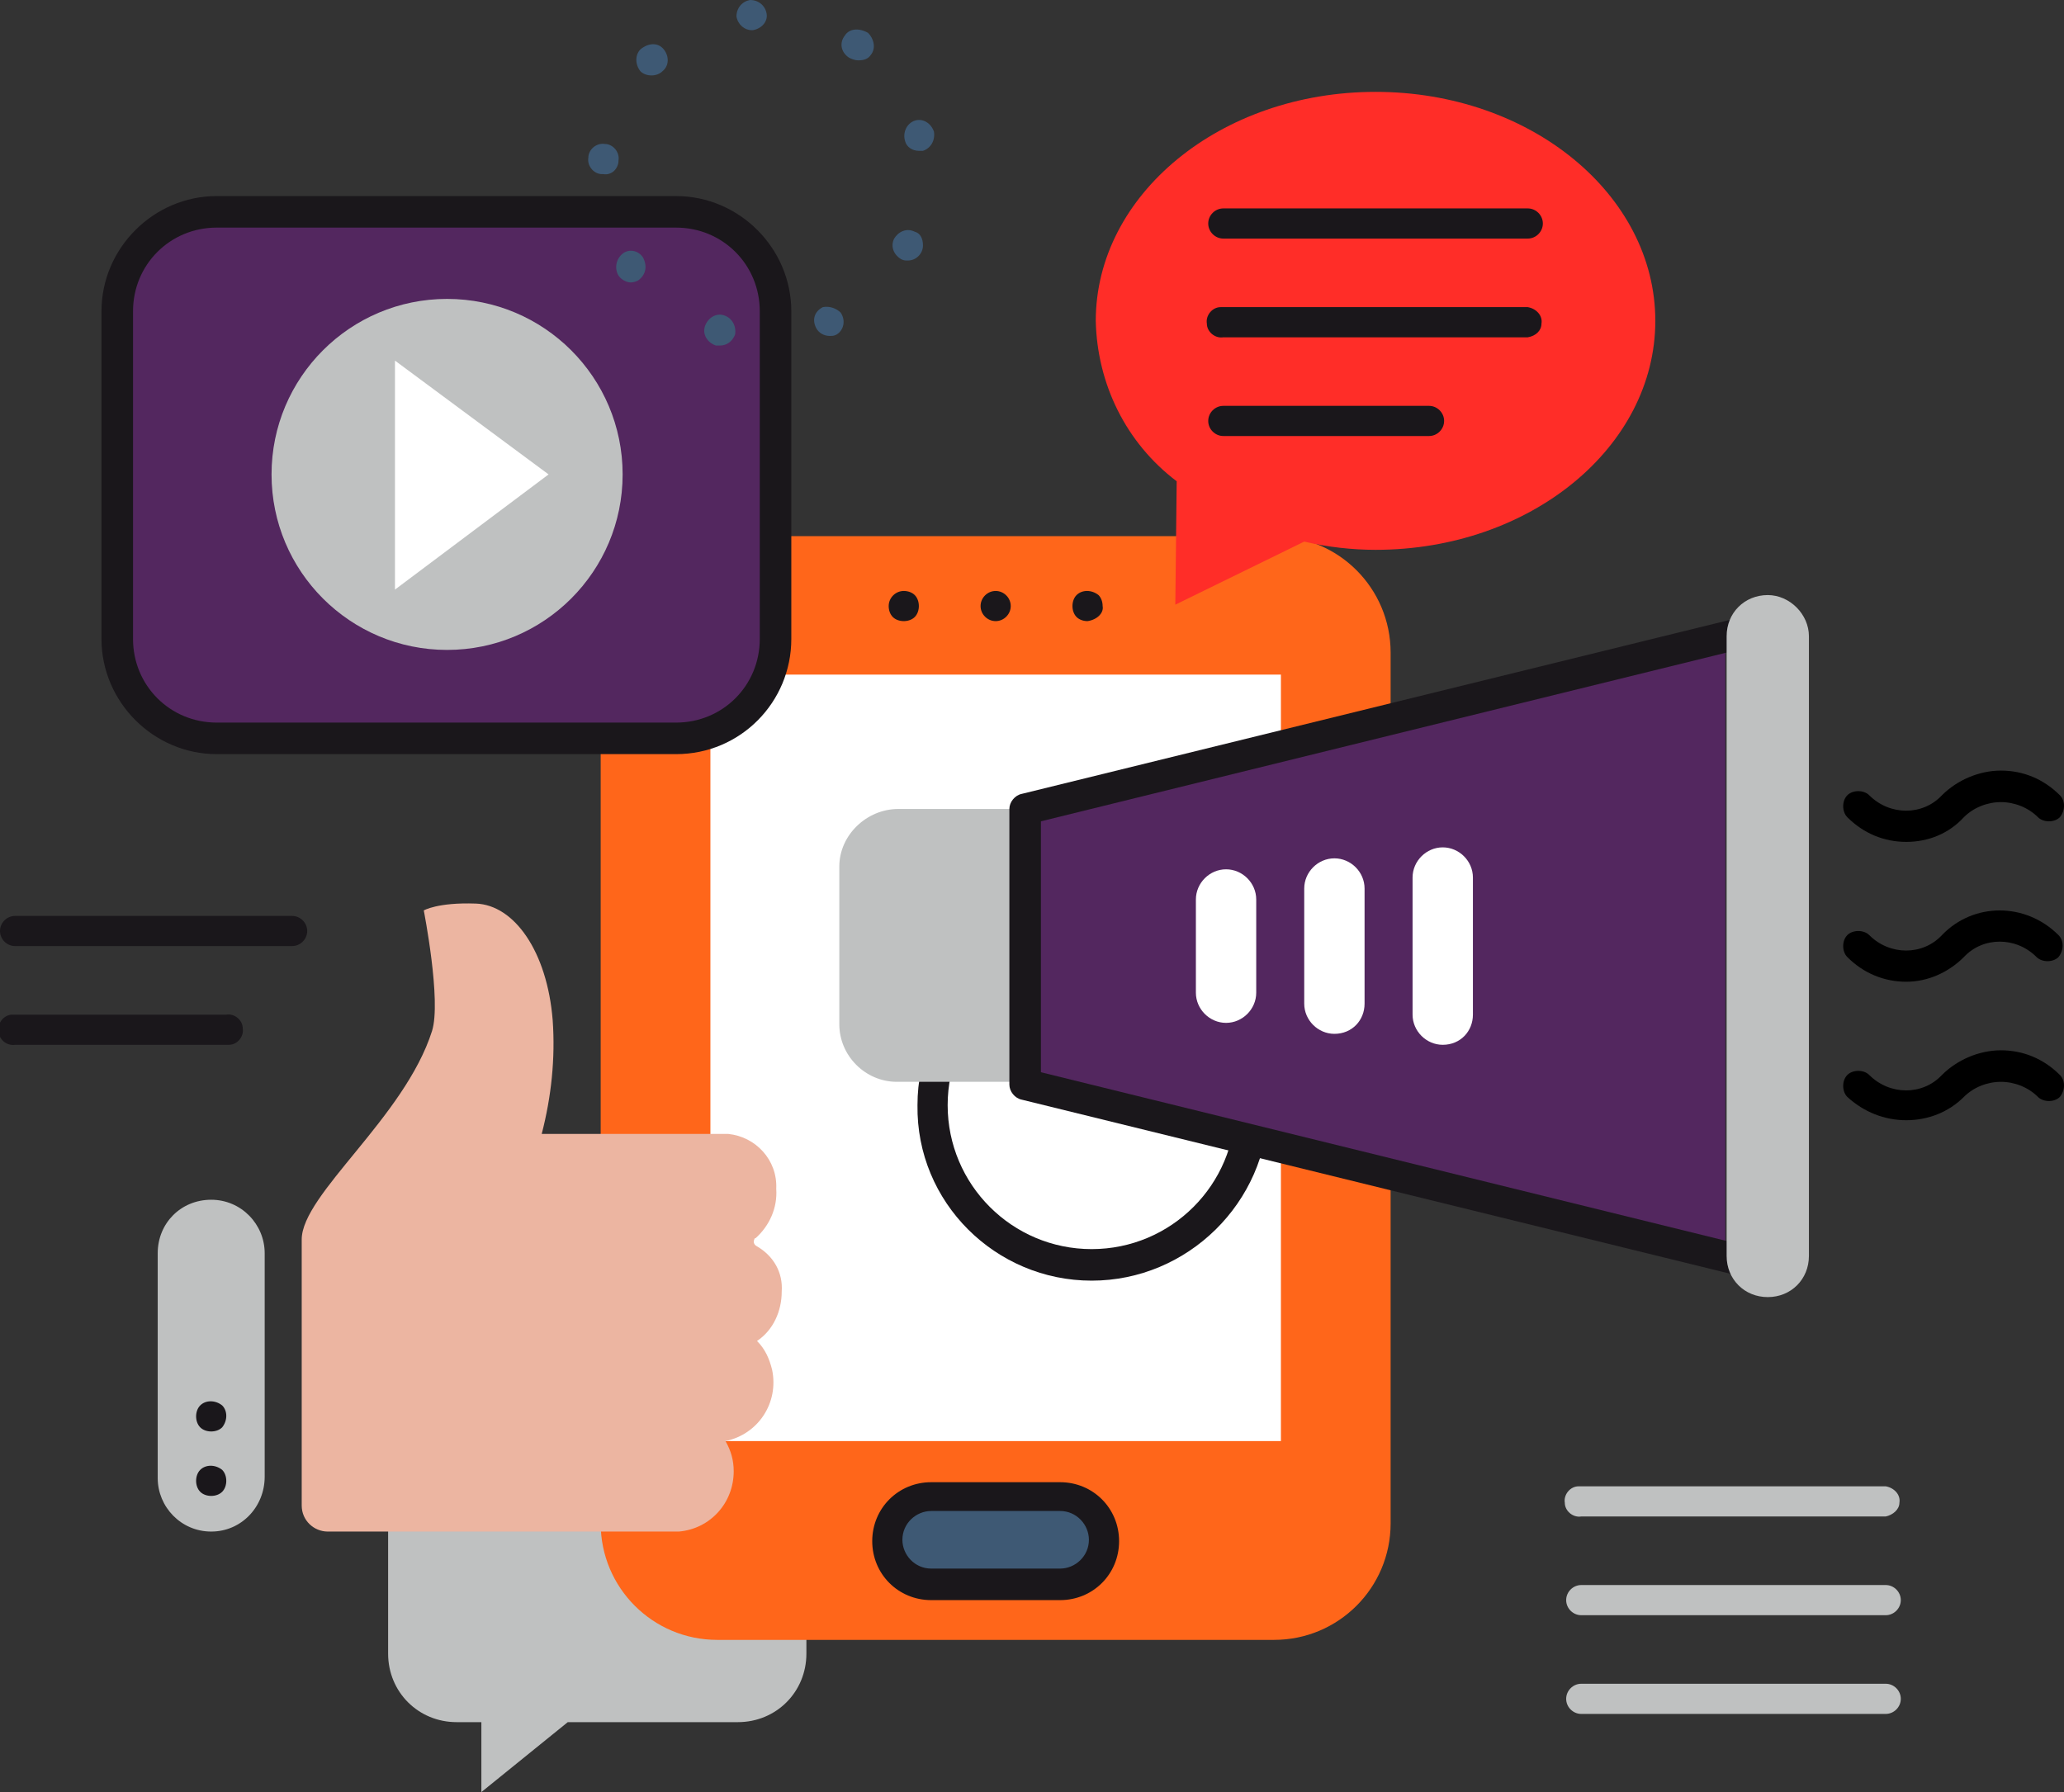 <svg xmlns="http://www.w3.org/2000/svg" xmlns:xlink="http://www.w3.org/1999/xlink" id="Layer_1" x="0px" y="0px" viewBox="0 0 150.5 130.7" style="enable-background:new 0 0 150.5 130.7;" xml:space="preserve"><rect x="0" y="0" width="150.5" height="130.7" fill="#333333" stroke="none"/><style type="text/css">	.st0{fill:#BFC1C1;}	.st1{fill:#FF661A;}	.st2{fill:#FFFFFF;}	.st3{fill:#3E5974;}	.st4{fill:#1A171B;}	.st5{fill:#ECB5A1;}	.st6{fill:#FF2D28;}	.st7{fill:#53275F;}</style><g id="Layer_2_00000123436214676056757150000009766849273570482574_">	<g id="layer_1-2">		<path class="st0" d="M53.8,104.4H33.3c-2.8,0-5,2.2-5,5v11.2c0,2.8,2.2,5,5,5h1.8v5.1l6.3-5.1h12.4c2.8,0,5-2.2,5-5v-11.1   C58.8,106.7,56.6,104.4,53.8,104.4L53.8,104.4z"></path>		<path class="st1" d="M52.3,39.1h40.6c4.7,0,8.5,3.8,8.5,8.5v63.5c0,4.7-3.8,8.5-8.5,8.5H52.3c-4.7,0-8.5-3.8-8.5-8.5V47.6   C43.8,42.9,47.6,39.1,52.3,39.1z"></path>		<rect x="51.8" y="49.2" class="st2" width="41.6" height="55.9"></rect>		<path class="st3" d="M77.3,115.5h-9.4c-1.8,0-3.2-1.4-3.2-3.2l0,0c0-1.8,1.4-3.2,3.2-3.2h9.4c1.8,0,3.2,1.4,3.2,3.2l0,0   C80.5,114.1,79.1,115.5,77.3,115.5z"></path>		<path class="st4" d="M77.3,116.7h-9.4c-2.4,0-4.3-1.9-4.3-4.3s1.9-4.3,4.3-4.3l0,0h9.4c2.4,0,4.3,1.9,4.3,4.3   S79.7,116.7,77.3,116.7z M67.9,110.2c-1.1,0-2.1,0.9-2.1,2.1c0,1.1,0.9,2.1,2.1,2.1l0,0h9.4c1.1,0,2.1-0.9,2.1-2.1   c0-1.1-0.9-2.1-2.1-2.1H67.9z"></path>		<path class="st4" d="M65.9,45.3c-0.3,0-0.6-0.1-0.8-0.3c-0.2-0.2-0.3-0.5-0.3-0.8c0-0.6,0.5-1.1,1.1-1.1c0.3,0,0.6,0.1,0.8,0.3   c0.2,0.2,0.3,0.5,0.3,0.8s-0.1,0.6-0.3,0.8C66.5,45.2,66.2,45.3,65.9,45.3z"></path>		<path class="st4" d="M71.5,44.2c0-0.6,0.5-1.1,1.1-1.1l0,0l0,0c0.6,0,1.1,0.5,1.1,1.1l0,0c0,0.6-0.5,1.1-1.1,1.1l0,0   C72,45.3,71.5,44.8,71.5,44.2z"></path>		<path class="st4" d="M79.3,45.3c-0.3,0-0.6-0.1-0.8-0.3c-0.2-0.2-0.3-0.5-0.3-0.8s0.1-0.6,0.3-0.8c0.4-0.4,1.1-0.4,1.6,0   c0.2,0.2,0.3,0.5,0.3,0.8C80.5,44.7,80,45.2,79.3,45.3C79.4,45.3,79.4,45.3,79.3,45.3L79.3,45.3z"></path>		<path class="st5" d="M55.2,90.9c-0.2-0.1-0.3-0.3-0.2-0.5c0-0.1,0.1-0.1,0.1-0.1c1-0.9,1.6-2.2,1.5-3.6c0.1-2.1-1.5-3.8-3.5-4   H39.5c0.7-2.7,1-5.5,0.8-8.3c-0.4-5-2.8-8.4-5.6-8.5s-3.8,0.5-3.8,0.5s1.3,6.6,0.6,8.8c-2,6.3-9.5,11.9-9.5,15.2v19.4   c0,1.1,0.9,1.9,1.9,1.9h25.3h0.3c2.3-0.2,4-2.1,4-4.4c0-0.8-0.2-1.5-0.6-2.2c2.4-0.5,3.9-2.8,3.4-5.2c-0.2-0.8-0.5-1.5-1.1-2.1   c1.2-0.8,1.8-2.2,1.8-3.6C57.1,92.8,56.4,91.6,55.2,90.9z"></path>		<path class="st0" d="M15.4,111.7L15.4,111.7c-2.2,0-3.9-1.8-3.9-3.9V91.4c0-2.2,1.7-3.9,3.9-3.9l0,0c2.2,0,3.9,1.8,3.9,3.9v16.3   C19.3,109.9,17.6,111.7,15.4,111.7z"></path>		<path class="st4" d="M15.4,109.1c-0.3,0-0.6-0.1-0.8-0.3c-0.2-0.2-0.3-0.5-0.3-0.8s0.1-0.6,0.3-0.8c0.4-0.4,1.1-0.4,1.6,0   c0.2,0.2,0.3,0.5,0.3,0.8s-0.1,0.6-0.3,0.8S15.7,109.1,15.4,109.1z"></path>		<path class="st4" d="M15.4,104.4c-0.3,0-0.6-0.1-0.8-0.3c-0.2-0.2-0.3-0.5-0.3-0.8s0.1-0.6,0.3-0.8c0.4-0.4,1.1-0.4,1.6,0   c0.4,0.4,0.4,1.1,0,1.6l0,0C16,104.3,15.7,104.4,15.4,104.4z"></path>		<path class="st6" d="M100.3,6.7c-11.3,0-20.4,7.5-20.4,16.7c0.1,4.6,2.2,8.9,5.9,11.7l0,0l-0.1,9l9.4-4.6c1.7,0.4,3.5,0.6,5.2,0.6   c11.3,0,20.4-7.5,20.4-16.7S111.6,6.7,100.3,6.7z"></path>		<path class="st4" d="M111.4,24.6H89.2c-0.6,0.1-1.2-0.4-1.2-1c-0.1-0.6,0.4-1.2,1-1.2c0.1,0,0.1,0,0.2,0h22.2   c0.6,0.1,1.1,0.6,1,1.2C112.4,24.1,112,24.5,111.4,24.6z"></path>		<path class="st4" d="M111.4,17.4H89.2c-0.6,0-1.1-0.5-1.1-1.1s0.5-1.1,1.1-1.1h22.2c0.6,0,1.1,0.5,1.1,1.1   C112.5,16.9,112,17.4,111.4,17.4z"></path>		<path class="st4" d="M104.2,31.8h-15c-0.6,0-1.1-0.5-1.1-1.1s0.5-1.1,1.1-1.1h15c0.6,0,1.1,0.5,1.1,1.1   C105.3,31.3,104.8,31.8,104.2,31.8z"></path>		<path class="st4" d="M79.6,93.4c-7,0-12.8-5.7-12.7-12.8c0-7,5.7-12.7,12.8-12.7s12.8,5.7,12.8,12.8l0,0   C92.4,87.7,86.6,93.4,79.6,93.4z M79.6,70.1c-5.8,0-10.5,4.7-10.5,10.5s4.7,10.5,10.5,10.5s10.5-4.7,10.5-10.5l0,0   C90.1,74.8,85.4,70.1,79.6,70.1z"></path>		<polygon class="st7" points="74.8,59 74.8,79 125.8,91.6 125.8,69.2 125.8,46.4   "></polygon>		<path class="st0" d="M65.5,59c-2.3,0-4.3,1.9-4.3,4.2l0,0v11.5c0,2.3,1.9,4.2,4.2,4.2h9.3V59H65.5z"></path>		<path class="st4" d="M127.7,93.2c-0.1,0-0.2,0-0.3,0l-52.9-13c-0.5-0.1-0.9-0.6-0.9-1.1V59c0-0.5,0.4-1,0.9-1.1l52.9-13   c0.6-0.1,1.2,0.3,1.3,0.9c0.1,0.6-0.2,1.1-0.8,1.3l-52,12.8v18.3l52,12.8c0.6,0.1,1,0.8,0.8,1.4C128.7,92.9,128.2,93.3,127.7,93.2   L127.7,93.2z"></path>		<path class="st0" d="M128.9,43.4c-1.7,0-3,1.3-3,3v45.2c0,1.7,1.3,3,3,3s3-1.3,3-3V46.4C131.9,44.8,130.5,43.4,128.9,43.4   L128.9,43.4z"></path>		<path class="st2" d="M89.4,74.6L89.4,74.6c-1.2,0-2.2-1-2.2-2.2v-6.8c0-1.2,1-2.2,2.2-2.2l0,0c1.2,0,2.2,1,2.2,2.2v6.8   C91.6,73.6,90.6,74.6,89.4,74.6z"></path>		<path class="st2" d="M97.3,75.4L97.3,75.4c-1.2,0-2.2-1-2.2-2.2v-8.4c0-1.2,1-2.2,2.2-2.2l0,0c1.2,0,2.2,1,2.2,2.2v8.4   C99.5,74.4,98.6,75.4,97.3,75.4z"></path>		<path class="st2" d="M105.2,76.2L105.2,76.2c-1.2,0-2.2-1-2.2-2.2l0,0V64c0-1.2,1-2.2,2.2-2.2l0,0c1.2,0,2.2,1,2.2,2.2v10   C107.4,75.2,106.5,76.2,105.2,76.2C105.3,76.2,105.3,76.2,105.2,76.2z"></path>		<path d="M139,71.6c-1.6,0-3.1-0.6-4.3-1.8c-0.4-0.4-0.4-1.2,0-1.6s1.2-0.4,1.6,0c1.5,1.5,3.9,1.5,5.3,0c2.3-2.4,6.1-2.4,8.5,0l0,0   c0.4,0.4,0.4,1.1,0,1.6l0,0c-0.4,0.4-1.2,0.4-1.6,0l0,0c-1.5-1.5-3.9-1.5-5.3,0C142.1,70.9,140.6,71.6,139,71.6z"></path>		<path d="M139,81.7c-1.6,0-3.1-0.6-4.3-1.7c-0.4-0.4-0.4-1.2,0-1.6s1.2-0.4,1.6,0l0,0c1.5,1.5,3.9,1.5,5.3,0   c1.1-1.1,2.7-1.8,4.3-1.8l0,0c1.6,0,3.1,0.6,4.3,1.8c0.4,0.4,0.4,1.1,0,1.6l0,0c-0.4,0.4-1.2,0.4-1.6,0l0,0   c-0.7-0.7-1.7-1.1-2.7-1.1l0,0c-1,0-2,0.4-2.7,1.1C142.1,81.1,140.6,81.7,139,81.7z"></path>		<path d="M139,61.4c-1.6,0-3.1-0.6-4.3-1.8c-0.4-0.4-0.4-1.2,0-1.6c0.4-0.4,1.2-0.4,1.6,0l0,0c1.5,1.5,3.9,1.5,5.3,0   c1.1-1.1,2.7-1.8,4.3-1.8l0,0c1.6,0,3.1,0.6,4.3,1.8c0.4,0.4,0.4,1.1,0,1.6l0,0c-0.4,0.4-1.2,0.4-1.6,0l0,0   c-0.7-0.7-1.7-1.1-2.7-1.1l0,0c-1,0-2,0.4-2.7,1.1C142.1,60.8,140.6,61.4,139,61.4z"></path>		<path class="st7" d="M15.8,15.4h33.5c4,0,7.2,3.2,7.2,7.2v23.9c0,4-3.2,7.2-7.2,7.2H15.8c-4,0-7.2-3.2-7.2-7.2V22.7   C8.6,18.7,11.8,15.4,15.8,15.4z"></path>		<path class="st4" d="M49.3,55H15.8c-4.6,0-8.4-3.8-8.4-8.4V22.7c0-4.6,3.8-8.4,8.4-8.4h33.5c4.6,0,8.4,3.8,8.4,8.4v23.9   C57.7,51.2,54,55,49.3,55L49.3,55z M15.8,16.6c-3.4,0-6.1,2.7-6.1,6.1v23.9c0,3.4,2.7,6.1,6.1,6.1h33.5c3.4,0,6.1-2.7,6.1-6.1   V22.7c0-3.4-2.7-6.1-6.1-6.1H15.8z"></path>		<circle class="st0" cx="32.6" cy="34.6" r="12.8"></circle>		<path class="st2" d="M40,34.6L28.8,43V26.3L40,34.6z"></path>		<path class="st0" d="M137.5,117.8h-22.2c-0.6,0-1.1-0.5-1.1-1.1s0.5-1.1,1.1-1.1h22.2c0.6,0,1.1,0.5,1.1,1.1   S138.1,117.8,137.5,117.8L137.5,117.8z"></path>		<path class="st0" d="M137.5,110.6h-22.2c-0.6,0.1-1.2-0.4-1.2-1c-0.1-0.6,0.4-1.2,1-1.2c0.1,0,0.1,0,0.2,0h22.2   c0.6,0.1,1.1,0.6,1,1.2C138.5,110.1,138,110.5,137.5,110.6z"></path>		<path class="st0" d="M137.5,125h-22.2c-0.6,0-1.1-0.5-1.1-1.1s0.5-1.1,1.1-1.1h22.2c0.6,0,1.1,0.5,1.1,1.1S138.1,125,137.5,125   L137.5,125z"></path>		<path class="st3" d="M46.7,3.6c-0.4,0.4-0.4,1.1,0,1.6c0.2,0.2,0.5,0.3,0.8,0.3s0.6-0.1,0.8-0.3c0.5-0.4,0.5-1.1,0.1-1.6   S47.3,3.1,46.7,3.6C46.8,3.6,46.7,3.6,46.7,3.6L46.7,3.6z"></path>		<path class="st3" d="M52.8,23L52.8,23c-0.6-0.2-1.2,0.2-1.4,0.8l0,0c-0.2,0.6,0.2,1.2,0.8,1.4c0.1,0,0.2,0,0.3,0   c0.5,0,0.9-0.3,1.1-0.8C53.7,23.8,53.4,23.2,52.8,23z"></path>		<path class="st3" d="M45.4,18.5c-0.5,0.4-0.6,1.1-0.3,1.6c0.2,0.3,0.6,0.5,0.9,0.5c0.2,0,0.5-0.1,0.6-0.2c0.5-0.4,0.6-1,0.3-1.6   l0,0C46.6,18.3,45.9,18.1,45.4,18.5L45.4,18.5z"></path>		<path class="st3" d="M45.1,11.7c0.1-0.6-0.4-1.2-1-1.2c-0.6-0.1-1.2,0.4-1.2,1l0,0c-0.1,0.6,0.4,1.2,1,1.2H44   C44.6,12.8,45.1,12.3,45.1,11.7L45.1,11.7z"></path>		<path class="st3" d="M60,22.4c-0.6,0.3-0.8,0.9-0.5,1.5c0.2,0.4,0.6,0.6,1,0.6c0.2,0,0.3,0,0.5-0.1l0,0c0.5-0.3,0.7-1,0.3-1.6   C61,22.5,60.5,22.3,60,22.4z"></path>		<path class="st3" d="M54.7,0c-0.6,0.1-1,0.6-1,1.2c0.1,0.6,0.6,1,1.1,1h0.1c0.6-0.1,1.1-0.6,1-1.2S55.3,0,54.7,0z"></path>		<path class="st3" d="M66.7,16.9c-0.6-0.3-1.2,0-1.5,0.5c-0.3,0.6,0,1.2,0.5,1.5C65.9,19,66,19,66.2,19c0.6,0,1.1-0.5,1.1-1.1   C67.3,17.4,67.1,17,66.7,16.9z"></path>		<path class="st3" d="M61.6,2.6c-0.4,0.5-0.3,1.2,0.3,1.6l0,0l0,0c0.2,0.1,0.4,0.2,0.7,0.2c0.4,0,0.7-0.1,0.9-0.4   c0.4-0.5,0.2-1.2-0.2-1.6C62.6,2,61.9,2.1,61.6,2.6z"></path>		<path class="st3" d="M68.1,9.6c-0.2-0.6-0.8-1-1.4-0.8s-0.9,0.9-0.7,1.5c0.1,0.4,0.5,0.7,1,0.7c0.1,0,0.2,0,0.3,0   C67.9,10.8,68.2,10.2,68.1,9.6z"></path>		<path class="st4" d="M21.3,69H1.1C0.5,69,0,68.5,0,67.9s0.5-1.1,1.1-1.1h20.2c0.6,0,1.1,0.5,1.1,1.1C22.4,68.5,21.9,69,21.3,69   L21.3,69z"></path>		<path class="st4" d="M16.5,76.2H1.1c-0.6,0.1-1.2-0.4-1.2-1c-0.1-0.6,0.4-1.2,1-1.2C1,74,1,74,1.1,74h15.4c0.6-0.1,1.2,0.4,1.2,1   c0.1,0.6-0.4,1.2-1,1.2C16.6,76.2,16.6,76.2,16.5,76.2z"></path>	</g></g></svg>